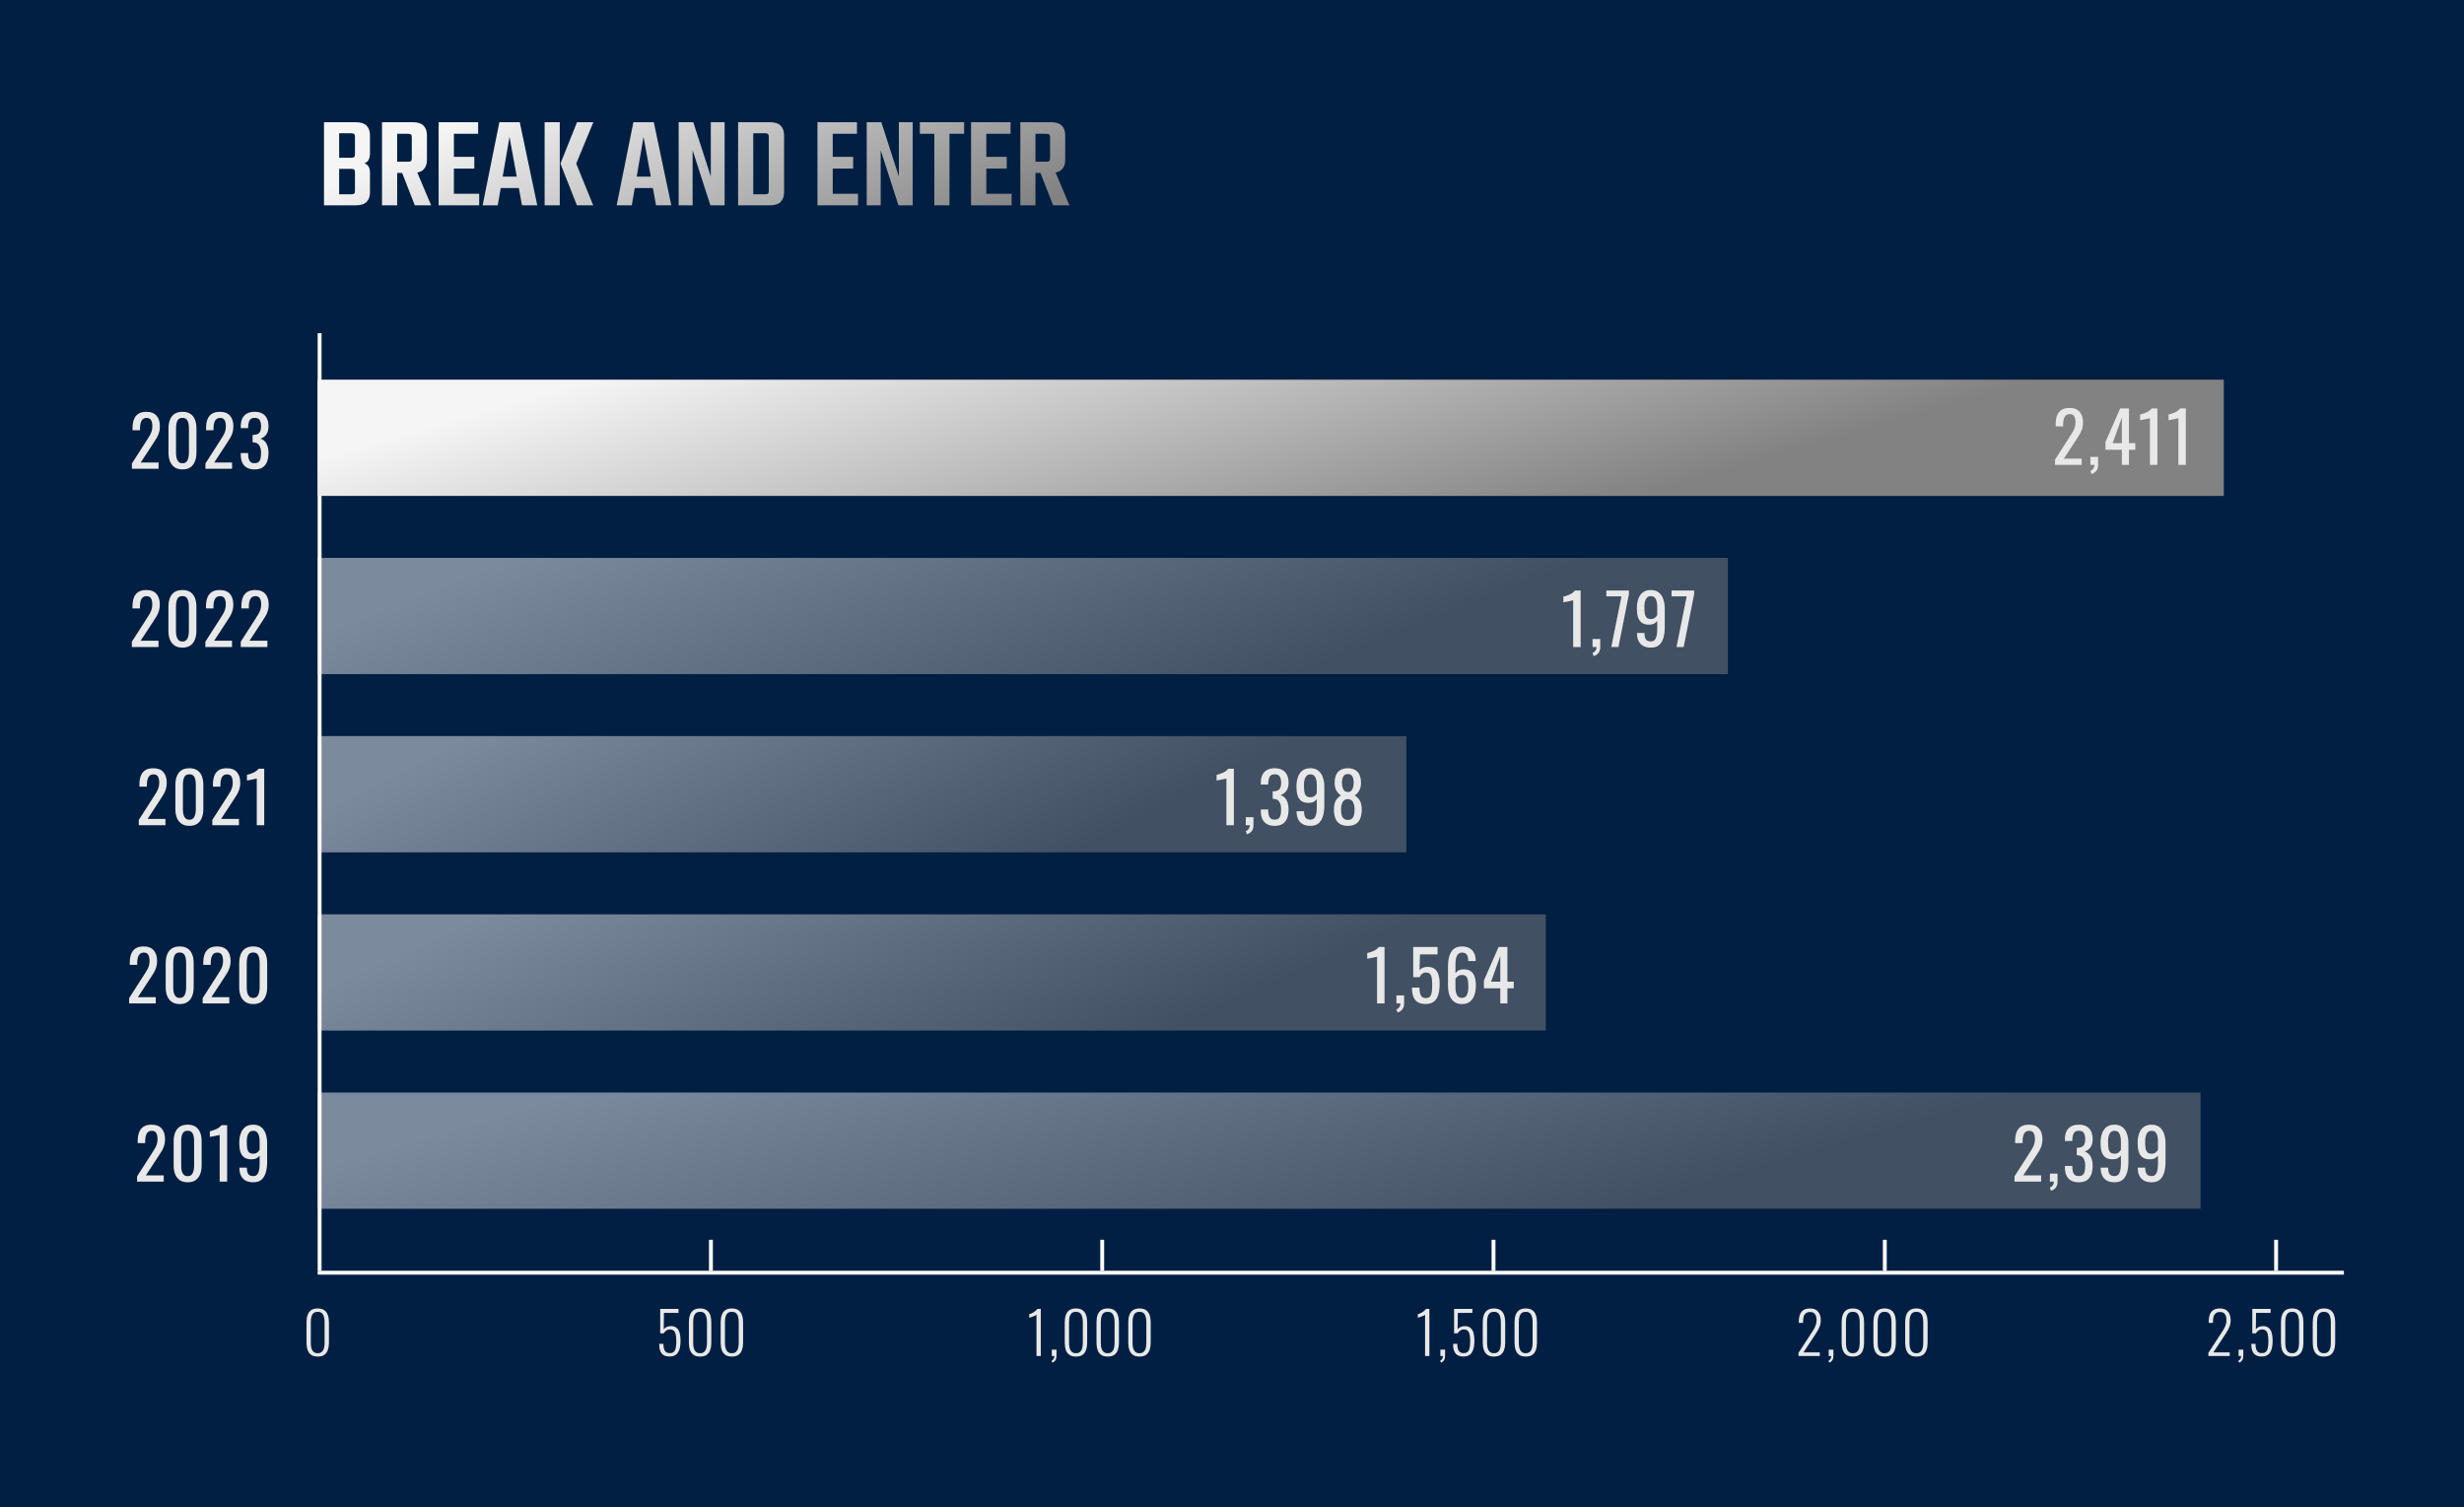 <svg xmlns="http://www.w3.org/2000/svg" width="636" height="389" viewBox="0 0 636 389" fill="none"><rect width="636" height="389" fill="#001F42"></rect><path d="M83.632 31.546H91.792C93.107 31.546 94.047 31.841 94.614 32.43C95.203 33.019 95.498 33.847 95.498 34.912V39.536C95.498 40.216 95.385 40.783 95.158 41.236C94.931 41.667 94.569 41.973 94.07 42.154C94.569 42.335 94.931 42.63 95.158 43.038C95.385 43.423 95.498 43.945 95.498 44.602V49.634C95.498 50.699 95.203 51.527 94.614 52.116C94.047 52.705 93.107 53 91.792 53H83.632V31.546ZM91.622 49.226V44.5C91.622 44.137 91.554 43.899 91.418 43.786C91.282 43.65 91.021 43.582 90.636 43.582H87.542V50.144H90.636C91.021 50.144 91.282 50.087 91.418 49.974C91.554 49.838 91.622 49.589 91.622 49.226ZM91.622 39.808V35.32C91.622 34.957 91.554 34.719 91.418 34.606C91.282 34.47 91.021 34.402 90.636 34.402H87.542V40.726H90.636C91.021 40.726 91.282 40.658 91.418 40.522C91.554 40.386 91.622 40.148 91.622 39.808ZM106.291 40.828V35.456C106.291 35.093 106.223 34.855 106.087 34.742C105.973 34.606 105.724 34.538 105.339 34.538H99.491V31.546H106.495C107.809 31.546 108.75 31.841 109.317 32.43C109.906 33.019 110.201 33.847 110.201 34.912V41.27C110.201 42.335 109.906 43.163 109.317 43.752C108.75 44.341 107.809 44.636 106.495 44.636H100.273V41.746H105.339C105.724 41.746 105.973 41.678 106.087 41.542C106.223 41.406 106.291 41.168 106.291 40.828ZM98.607 31.546H102.517V53H98.607V31.546ZM103.197 43.106H107.107L111.289 53H107.073L103.197 43.106ZM113.216 31.546H117.16V53H113.216V31.546ZM122.43 40.488V43.514H115.188V40.488H122.43ZM123.416 31.546V34.538H114.984V31.546H123.416ZM123.688 50.008V53H114.984V50.008H123.688ZM135.657 45.588V48.546H127.565V45.588H135.657ZM138.683 53H134.739L131.509 35.32L128.483 53H124.573L128.891 31.546H134.161L138.683 53ZM144.655 42.222H148.735L153.121 53H148.905L144.655 42.222ZM148.735 42.222H144.655L148.939 31.546H153.155L148.735 42.222ZM140.575 31.546H144.485V53H140.575V31.546ZM170.254 45.588V48.546H162.162V45.588H170.254ZM173.28 53H169.336L166.106 35.32L163.08 53H159.17L163.488 31.546H168.758L173.28 53ZM183.469 31.546H187.039V53H183.367L178.777 38.788V53H175.173V31.546H178.947L183.469 45.554V31.546ZM198.439 39.842V35.32C198.439 34.957 198.371 34.719 198.235 34.606C198.122 34.47 197.872 34.402 197.487 34.402H192.115V31.546H198.677C199.969 31.546 200.91 31.841 201.499 32.43C202.088 33.019 202.383 33.847 202.383 34.912V39.842H198.439ZM198.439 49.226V39.162H202.383V49.634C202.383 50.699 202.088 51.527 201.499 52.116C200.91 52.705 199.969 53 198.677 53H192.115V50.144H197.487C197.872 50.144 198.122 50.087 198.235 49.974C198.371 49.838 198.439 49.589 198.439 49.226ZM190.517 31.546H194.427V53H190.517V31.546ZM210.999 31.546H214.943V53H210.999V31.546ZM220.213 40.488V43.514H212.971V40.488H220.213ZM221.199 31.546V34.538H212.767V31.546H221.199ZM221.471 50.008V53H212.767V50.008H221.471ZM232.012 31.546H235.582V53H231.91L227.32 38.788V53H223.716V31.546H227.49L232.012 45.554V31.546ZM241.168 32.464H245.078V53H241.168V32.464ZM248.852 31.546V34.538H237.428V31.546H248.852ZM250.644 31.546H254.588V53H250.644V31.546ZM259.858 40.488V43.514H252.616V40.488H259.858ZM260.844 31.546V34.538H252.412V31.546H260.844ZM261.116 50.008V53H252.412V50.008H261.116ZM271.045 40.828V35.456C271.045 35.093 270.977 34.855 270.841 34.742C270.727 34.606 270.478 34.538 270.093 34.538H264.245V31.546H271.249C272.563 31.546 273.504 31.841 274.071 32.43C274.66 33.019 274.955 33.847 274.955 34.912V41.27C274.955 42.335 274.66 43.163 274.071 43.752C273.504 44.341 272.563 44.636 271.249 44.636H265.027V41.746H270.093C270.478 41.746 270.727 41.678 270.841 41.542C270.977 41.406 271.045 41.168 271.045 40.828ZM263.361 31.546H267.271V53H263.361V31.546ZM267.951 43.106H271.861L276.043 53H271.827L267.951 43.106Z" fill="url(#paint0_linear_122_783)"></path><line x1="82.5" y1="86" x2="82.5" y2="328" stroke="white"></line><line x1="605" y1="328.5" x2="82" y2="328.5" stroke="white"></line><path d="M34.05 121V119.632L37.758 113.854C38.034 113.422 38.286 113.02 38.514 112.648C38.754 112.276 38.946 111.886 39.09 111.478C39.246 111.058 39.324 110.578 39.324 110.038C39.324 109.366 39.216 108.838 39 108.454C38.784 108.07 38.406 107.878 37.866 107.878C37.41 107.878 37.056 108.004 36.804 108.256C36.552 108.508 36.378 108.838 36.282 109.246C36.186 109.654 36.138 110.092 36.138 110.56V111.046H34.212V110.542C34.212 109.666 34.326 108.916 34.554 108.292C34.794 107.656 35.172 107.164 35.688 106.816C36.216 106.468 36.912 106.294 37.776 106.294C38.952 106.294 39.828 106.63 40.404 107.302C40.98 107.962 41.268 108.88 41.268 110.056C41.268 110.68 41.19 111.226 41.034 111.694C40.89 112.162 40.698 112.6 40.458 113.008C40.218 113.416 39.954 113.836 39.666 114.268L36.318 119.38H40.926V121H34.05ZM47.109 121.162C46.281 121.162 45.597 120.976 45.057 120.604C44.529 120.232 44.133 119.722 43.869 119.074C43.617 118.426 43.491 117.688 43.491 116.86V110.578C43.491 109.726 43.617 108.982 43.869 108.346C44.121 107.698 44.511 107.194 45.039 106.834C45.579 106.474 46.269 106.294 47.109 106.294C47.949 106.294 48.633 106.474 49.161 106.834C49.689 107.194 50.079 107.698 50.331 108.346C50.583 108.982 50.709 109.726 50.709 110.578V116.86C50.709 117.7 50.577 118.444 50.313 119.092C50.061 119.74 49.671 120.25 49.143 120.622C48.615 120.982 47.937 121.162 47.109 121.162ZM47.109 119.578C47.565 119.578 47.907 119.446 48.135 119.182C48.375 118.918 48.537 118.582 48.621 118.174C48.717 117.754 48.765 117.322 48.765 116.878V110.56C48.765 110.092 48.723 109.654 48.639 109.246C48.555 108.826 48.393 108.49 48.153 108.238C47.925 107.986 47.577 107.86 47.109 107.86C46.641 107.86 46.287 107.986 46.047 108.238C45.807 108.49 45.645 108.826 45.561 109.246C45.477 109.654 45.435 110.092 45.435 110.56V116.878C45.435 117.322 45.477 117.754 45.561 118.174C45.657 118.582 45.825 118.918 46.065 119.182C46.317 119.446 46.665 119.578 47.109 119.578ZM53.024 121V119.632L56.732 113.854C57.008 113.422 57.26 113.02 57.488 112.648C57.728 112.276 57.92 111.886 58.064 111.478C58.22 111.058 58.298 110.578 58.298 110.038C58.298 109.366 58.19 108.838 57.974 108.454C57.758 108.07 57.38 107.878 56.84 107.878C56.384 107.878 56.03 108.004 55.778 108.256C55.526 108.508 55.352 108.838 55.256 109.246C55.16 109.654 55.112 110.092 55.112 110.56V111.046H53.186V110.542C53.186 109.666 53.3 108.916 53.528 108.292C53.768 107.656 54.146 107.164 54.662 106.816C55.19 106.468 55.886 106.294 56.75 106.294C57.926 106.294 58.802 106.63 59.378 107.302C59.954 107.962 60.242 108.88 60.242 110.056C60.242 110.68 60.164 111.226 60.008 111.694C59.864 112.162 59.672 112.6 59.432 113.008C59.192 113.416 58.928 113.836 58.64 114.268L55.292 119.38H59.9V121H53.024ZM65.706 121.162C64.914 121.162 64.254 121.012 63.726 120.712C63.198 120.412 62.802 119.98 62.538 119.416C62.274 118.852 62.142 118.186 62.142 117.418V116.932H64.05C64.05 116.98 64.05 117.034 64.05 117.094C64.05 117.142 64.05 117.196 64.05 117.256C64.062 117.688 64.11 118.078 64.194 118.426C64.29 118.774 64.452 119.05 64.68 119.254C64.92 119.458 65.262 119.56 65.706 119.56C66.174 119.56 66.528 119.452 66.768 119.236C67.008 119.008 67.17 118.69 67.254 118.282C67.338 117.874 67.38 117.406 67.38 116.878C67.38 116.11 67.236 115.486 66.948 115.006C66.672 114.514 66.18 114.244 65.472 114.196C65.436 114.184 65.388 114.178 65.328 114.178C65.28 114.178 65.238 114.178 65.202 114.178V112.252C65.238 112.252 65.28 112.252 65.328 112.252C65.376 112.252 65.418 112.252 65.454 112.252C66.138 112.228 66.63 112.048 66.93 111.712C67.23 111.376 67.38 110.818 67.38 110.038C67.38 109.378 67.266 108.85 67.038 108.454C66.822 108.058 66.384 107.86 65.724 107.86C65.064 107.86 64.626 108.082 64.41 108.526C64.194 108.958 64.074 109.516 64.05 110.2C64.05 110.248 64.05 110.302 64.05 110.362C64.05 110.41 64.05 110.458 64.05 110.506H62.142V110.02C62.142 109.24 62.274 108.574 62.538 108.022C62.802 107.47 63.198 107.044 63.726 106.744C64.266 106.444 64.932 106.294 65.724 106.294C66.528 106.294 67.194 106.444 67.722 106.744C68.25 107.044 68.646 107.476 68.91 108.04C69.174 108.592 69.306 109.258 69.306 110.038C69.306 110.914 69.114 111.616 68.73 112.144C68.358 112.672 67.854 113.032 67.218 113.224C67.662 113.356 68.034 113.584 68.334 113.908C68.646 114.232 68.886 114.646 69.054 115.15C69.222 115.642 69.306 116.218 69.306 116.878C69.306 117.742 69.186 118.498 68.946 119.146C68.706 119.782 68.322 120.28 67.794 120.64C67.266 120.988 66.57 121.162 65.706 121.162Z" fill="#E8E8E8"></path><path d="M34.032 167V165.632L37.74 159.854C38.016 159.422 38.268 159.02 38.496 158.648C38.736 158.276 38.928 157.886 39.072 157.478C39.228 157.058 39.306 156.578 39.306 156.038C39.306 155.366 39.198 154.838 38.982 154.454C38.766 154.07 38.388 153.878 37.848 153.878C37.392 153.878 37.038 154.004 36.786 154.256C36.534 154.508 36.36 154.838 36.264 155.246C36.168 155.654 36.12 156.092 36.12 156.56V157.046H34.194V156.542C34.194 155.666 34.308 154.916 34.536 154.292C34.776 153.656 35.154 153.164 35.67 152.816C36.198 152.468 36.894 152.294 37.758 152.294C38.934 152.294 39.81 152.63 40.386 153.302C40.962 153.962 41.25 154.88 41.25 156.056C41.25 156.68 41.172 157.226 41.016 157.694C40.872 158.162 40.68 158.6 40.44 159.008C40.2 159.416 39.936 159.836 39.648 160.268L36.3 165.38H40.908V167H34.032ZM47.092 167.162C46.264 167.162 45.58 166.976 45.04 166.604C44.512 166.232 44.116 165.722 43.852 165.074C43.6 164.426 43.474 163.688 43.474 162.86V156.578C43.474 155.726 43.6 154.982 43.852 154.346C44.104 153.698 44.494 153.194 45.022 152.834C45.562 152.474 46.252 152.294 47.092 152.294C47.932 152.294 48.616 152.474 49.144 152.834C49.672 153.194 50.062 153.698 50.314 154.346C50.566 154.982 50.692 155.726 50.692 156.578V162.86C50.692 163.7 50.56 164.444 50.296 165.092C50.044 165.74 49.654 166.25 49.126 166.622C48.598 166.982 47.92 167.162 47.092 167.162ZM47.092 165.578C47.548 165.578 47.89 165.446 48.118 165.182C48.358 164.918 48.52 164.582 48.604 164.174C48.7 163.754 48.748 163.322 48.748 162.878V156.56C48.748 156.092 48.706 155.654 48.622 155.246C48.538 154.826 48.376 154.49 48.136 154.238C47.908 153.986 47.56 153.86 47.092 153.86C46.624 153.86 46.27 153.986 46.03 154.238C45.79 154.49 45.628 154.826 45.544 155.246C45.46 155.654 45.418 156.092 45.418 156.56V162.878C45.418 163.322 45.46 163.754 45.544 164.174C45.64 164.582 45.808 164.918 46.048 165.182C46.3 165.446 46.648 165.578 47.092 165.578ZM53.007 167V165.632L56.715 159.854C56.991 159.422 57.243 159.02 57.471 158.648C57.711 158.276 57.903 157.886 58.047 157.478C58.203 157.058 58.281 156.578 58.281 156.038C58.281 155.366 58.173 154.838 57.957 154.454C57.741 154.07 57.363 153.878 56.823 153.878C56.367 153.878 56.013 154.004 55.761 154.256C55.509 154.508 55.335 154.838 55.239 155.246C55.143 155.654 55.095 156.092 55.095 156.56V157.046H53.169V156.542C53.169 155.666 53.283 154.916 53.511 154.292C53.751 153.656 54.129 153.164 54.645 152.816C55.173 152.468 55.869 152.294 56.733 152.294C57.909 152.294 58.785 152.63 59.361 153.302C59.937 153.962 60.225 154.88 60.225 156.056C60.225 156.68 60.147 157.226 59.991 157.694C59.847 158.162 59.655 158.6 59.415 159.008C59.175 159.416 58.911 159.836 58.623 160.268L55.275 165.38H59.883V167H53.007ZM62.142 167V165.632L65.85 159.854C66.126 159.422 66.378 159.02 66.606 158.648C66.846 158.276 67.038 157.886 67.182 157.478C67.338 157.058 67.416 156.578 67.416 156.038C67.416 155.366 67.308 154.838 67.092 154.454C66.876 154.07 66.498 153.878 65.958 153.878C65.502 153.878 65.148 154.004 64.896 154.256C64.644 154.508 64.47 154.838 64.374 155.246C64.278 155.654 64.23 156.092 64.23 156.56V157.046H62.304V156.542C62.304 155.666 62.418 154.916 62.646 154.292C62.886 153.656 63.264 153.164 63.78 152.816C64.308 152.468 65.004 152.294 65.868 152.294C67.044 152.294 67.92 152.63 68.496 153.302C69.072 153.962 69.36 154.88 69.36 156.056C69.36 156.68 69.282 157.226 69.126 157.694C68.982 158.162 68.79 158.6 68.55 159.008C68.31 159.416 68.046 159.836 67.758 160.268L64.41 165.38H69.018V167H62.142Z" fill="#E8E8E8"></path><path d="M35.825 213V211.632L39.533 205.854C39.809 205.422 40.061 205.02 40.289 204.648C40.529 204.276 40.721 203.886 40.865 203.478C41.021 203.058 41.099 202.578 41.099 202.038C41.099 201.366 40.991 200.838 40.775 200.454C40.559 200.07 40.181 199.878 39.641 199.878C39.185 199.878 38.831 200.004 38.579 200.256C38.327 200.508 38.153 200.838 38.057 201.246C37.961 201.654 37.913 202.092 37.913 202.56V203.046H35.987V202.542C35.987 201.666 36.101 200.916 36.329 200.292C36.569 199.656 36.947 199.164 37.463 198.816C37.991 198.468 38.687 198.294 39.551 198.294C40.727 198.294 41.603 198.63 42.179 199.302C42.755 199.962 43.043 200.88 43.043 202.056C43.043 202.68 42.965 203.226 42.809 203.694C42.665 204.162 42.473 204.6 42.233 205.008C41.993 205.416 41.729 205.836 41.441 206.268L38.093 211.38H42.701V213H35.825ZM48.885 213.162C48.057 213.162 47.373 212.976 46.833 212.604C46.305 212.232 45.909 211.722 45.645 211.074C45.393 210.426 45.267 209.688 45.267 208.86V202.578C45.267 201.726 45.393 200.982 45.645 200.346C45.897 199.698 46.287 199.194 46.815 198.834C47.355 198.474 48.045 198.294 48.885 198.294C49.725 198.294 50.409 198.474 50.937 198.834C51.465 199.194 51.855 199.698 52.107 200.346C52.359 200.982 52.485 201.726 52.485 202.578V208.86C52.485 209.7 52.353 210.444 52.089 211.092C51.837 211.74 51.447 212.25 50.919 212.622C50.391 212.982 49.713 213.162 48.885 213.162ZM48.885 211.578C49.341 211.578 49.683 211.446 49.911 211.182C50.151 210.918 50.313 210.582 50.397 210.174C50.493 209.754 50.541 209.322 50.541 208.878V202.56C50.541 202.092 50.499 201.654 50.415 201.246C50.331 200.826 50.169 200.49 49.929 200.238C49.701 199.986 49.353 199.86 48.885 199.86C48.417 199.86 48.063 199.986 47.823 200.238C47.583 200.49 47.421 200.826 47.337 201.246C47.253 201.654 47.211 202.092 47.211 202.56V208.878C47.211 209.322 47.253 209.754 47.337 210.174C47.433 210.582 47.601 210.918 47.841 211.182C48.093 211.446 48.441 211.578 48.885 211.578ZM54.8 213V211.632L58.508 205.854C58.784 205.422 59.036 205.02 59.264 204.648C59.504 204.276 59.696 203.886 59.84 203.478C59.996 203.058 60.074 202.578 60.074 202.038C60.074 201.366 59.966 200.838 59.75 200.454C59.534 200.07 59.156 199.878 58.616 199.878C58.16 199.878 57.806 200.004 57.554 200.256C57.302 200.508 57.128 200.838 57.032 201.246C56.936 201.654 56.888 202.092 56.888 202.56V203.046H54.962V202.542C54.962 201.666 55.076 200.916 55.304 200.292C55.544 199.656 55.922 199.164 56.438 198.816C56.966 198.468 57.662 198.294 58.526 198.294C59.702 198.294 60.578 198.63 61.154 199.302C61.73 199.962 62.018 200.88 62.018 202.056C62.018 202.68 61.94 203.226 61.784 203.694C61.64 204.162 61.448 204.6 61.208 205.008C60.968 205.416 60.704 205.836 60.416 206.268L57.068 211.38H61.676V213H54.8ZM66.275 213V200.94C66.263 200.952 66.125 200.988 65.861 201.048C65.609 201.108 65.321 201.168 64.997 201.228C64.673 201.288 64.385 201.342 64.133 201.39C63.881 201.438 63.749 201.462 63.737 201.462V200.004C63.941 199.956 64.175 199.89 64.439 199.806C64.715 199.722 64.991 199.62 65.267 199.5C65.555 199.38 65.825 199.23 66.077 199.05C66.341 198.87 66.563 198.66 66.743 198.42H68.201V213H66.275Z" fill="#E8E8E8"></path><path d="M33.329 259V257.632L37.037 251.854C37.313 251.422 37.565 251.02 37.793 250.648C38.033 250.276 38.225 249.886 38.369 249.478C38.525 249.058 38.603 248.578 38.603 248.038C38.603 247.366 38.495 246.838 38.279 246.454C38.063 246.07 37.685 245.878 37.145 245.878C36.689 245.878 36.335 246.004 36.083 246.256C35.831 246.508 35.657 246.838 35.561 247.246C35.465 247.654 35.417 248.092 35.417 248.56V249.046H33.491V248.542C33.491 247.666 33.605 246.916 33.833 246.292C34.073 245.656 34.451 245.164 34.967 244.816C35.495 244.468 36.191 244.294 37.055 244.294C38.231 244.294 39.107 244.63 39.683 245.302C40.259 245.962 40.547 246.88 40.547 248.056C40.547 248.68 40.469 249.226 40.313 249.694C40.169 250.162 39.977 250.6 39.737 251.008C39.497 251.416 39.233 251.836 38.945 252.268L35.597 257.38H40.205V259H33.329ZM46.389 259.162C45.561 259.162 44.877 258.976 44.337 258.604C43.809 258.232 43.413 257.722 43.149 257.074C42.897 256.426 42.771 255.688 42.771 254.86V248.578C42.771 247.726 42.897 246.982 43.149 246.346C43.401 245.698 43.791 245.194 44.319 244.834C44.859 244.474 45.549 244.294 46.389 244.294C47.229 244.294 47.913 244.474 48.441 244.834C48.969 245.194 49.359 245.698 49.611 246.346C49.863 246.982 49.989 247.726 49.989 248.578V254.86C49.989 255.7 49.857 256.444 49.593 257.092C49.341 257.74 48.951 258.25 48.423 258.622C47.895 258.982 47.217 259.162 46.389 259.162ZM46.389 257.578C46.845 257.578 47.187 257.446 47.415 257.182C47.655 256.918 47.817 256.582 47.901 256.174C47.997 255.754 48.045 255.322 48.045 254.878V248.56C48.045 248.092 48.003 247.654 47.919 247.246C47.835 246.826 47.673 246.49 47.433 246.238C47.205 245.986 46.857 245.86 46.389 245.86C45.921 245.86 45.567 245.986 45.327 246.238C45.087 246.49 44.925 246.826 44.841 247.246C44.757 247.654 44.715 248.092 44.715 248.56V254.878C44.715 255.322 44.757 255.754 44.841 256.174C44.937 256.582 45.105 256.918 45.345 257.182C45.597 257.446 45.945 257.578 46.389 257.578ZM52.303 259V257.632L56.011 251.854C56.288 251.422 56.539 251.02 56.767 250.648C57.008 250.276 57.2 249.886 57.343 249.478C57.499 249.058 57.578 248.578 57.578 248.038C57.578 247.366 57.469 246.838 57.254 246.454C57.038 246.07 56.66 245.878 56.12 245.878C55.663 245.878 55.309 246.004 55.057 246.256C54.806 246.508 54.632 246.838 54.535 247.246C54.44 247.654 54.392 248.092 54.392 248.56V249.046H52.465V248.542C52.465 247.666 52.58 246.916 52.807 246.292C53.047 245.656 53.425 245.164 53.941 244.816C54.469 244.468 55.166 244.294 56.029 244.294C57.206 244.294 58.081 244.63 58.657 245.302C59.233 245.962 59.522 246.88 59.522 248.056C59.522 248.68 59.444 249.226 59.288 249.694C59.144 250.162 58.952 250.6 58.712 251.008C58.471 251.416 58.208 251.836 57.919 252.268L54.572 257.38H59.179V259H52.303ZM65.363 259.162C64.535 259.162 63.851 258.976 63.311 258.604C62.783 258.232 62.387 257.722 62.123 257.074C61.871 256.426 61.745 255.688 61.745 254.86V248.578C61.745 247.726 61.871 246.982 62.123 246.346C62.375 245.698 62.765 245.194 63.293 244.834C63.833 244.474 64.523 244.294 65.363 244.294C66.203 244.294 66.887 244.474 67.415 244.834C67.943 245.194 68.333 245.698 68.585 246.346C68.837 246.982 68.963 247.726 68.963 248.578V254.86C68.963 255.7 68.831 256.444 68.567 257.092C68.315 257.74 67.925 258.25 67.397 258.622C66.869 258.982 66.191 259.162 65.363 259.162ZM65.363 257.578C65.819 257.578 66.161 257.446 66.389 257.182C66.629 256.918 66.791 256.582 66.875 256.174C66.971 255.754 67.019 255.322 67.019 254.878V248.56C67.019 248.092 66.977 247.654 66.893 247.246C66.809 246.826 66.647 246.49 66.407 246.238C66.179 245.986 65.831 245.86 65.363 245.86C64.895 245.86 64.541 245.986 64.301 246.238C64.061 246.49 63.899 246.826 63.815 247.246C63.731 247.654 63.689 248.092 63.689 248.56V254.878C63.689 255.322 63.731 255.754 63.815 256.174C63.911 256.582 64.079 256.918 64.319 257.182C64.571 257.446 64.919 257.578 65.363 257.578Z" fill="#E8E8E8"></path><path d="M35.386 305V303.632L39.094 297.854C39.37 297.422 39.622 297.02 39.85 296.648C40.09 296.276 40.282 295.886 40.426 295.478C40.582 295.058 40.66 294.578 40.66 294.038C40.66 293.366 40.552 292.838 40.336 292.454C40.12 292.07 39.742 291.878 39.202 291.878C38.746 291.878 38.392 292.004 38.14 292.256C37.888 292.508 37.714 292.838 37.618 293.246C37.522 293.654 37.474 294.092 37.474 294.56V295.046H35.548V294.542C35.548 293.666 35.662 292.916 35.89 292.292C36.13 291.656 36.508 291.164 37.024 290.816C37.552 290.468 38.248 290.294 39.112 290.294C40.288 290.294 41.164 290.63 41.74 291.302C42.316 291.962 42.604 292.88 42.604 294.056C42.604 294.68 42.526 295.226 42.37 295.694C42.226 296.162 42.034 296.6 41.794 297.008C41.554 297.416 41.29 297.836 41.002 298.268L37.654 303.38H42.262V305H35.386ZM48.445 305.162C47.617 305.162 46.933 304.976 46.393 304.604C45.865 304.232 45.469 303.722 45.205 303.074C44.953 302.426 44.827 301.688 44.827 300.86V294.578C44.827 293.726 44.953 292.982 45.205 292.346C45.457 291.698 45.847 291.194 46.375 290.834C46.915 290.474 47.605 290.294 48.445 290.294C49.285 290.294 49.969 290.474 50.497 290.834C51.025 291.194 51.415 291.698 51.667 292.346C51.919 292.982 52.045 293.726 52.045 294.578V300.86C52.045 301.7 51.913 302.444 51.649 303.092C51.397 303.74 51.007 304.25 50.479 304.622C49.951 304.982 49.273 305.162 48.445 305.162ZM48.445 303.578C48.901 303.578 49.243 303.446 49.471 303.182C49.711 302.918 49.873 302.582 49.957 302.174C50.053 301.754 50.101 301.322 50.101 300.878V294.56C50.101 294.092 50.059 293.654 49.975 293.246C49.891 292.826 49.729 292.49 49.489 292.238C49.261 291.986 48.913 291.86 48.445 291.86C47.977 291.86 47.623 291.986 47.383 292.238C47.143 292.49 46.981 292.826 46.897 293.246C46.813 293.654 46.771 294.092 46.771 294.56V300.878C46.771 301.322 46.813 301.754 46.897 302.174C46.993 302.582 47.161 302.918 47.401 303.182C47.653 303.446 48.001 303.578 48.445 303.578ZM56.7 305V292.94C56.688 292.952 56.55 292.988 56.286 293.048C56.034 293.108 55.746 293.168 55.422 293.228C55.098 293.288 54.81 293.342 54.558 293.39C54.306 293.438 54.174 293.462 54.162 293.462V292.004C54.366 291.956 54.6 291.89 54.864 291.806C55.14 291.722 55.416 291.62 55.692 291.5C55.98 291.38 56.25 291.23 56.502 291.05C56.766 290.87 56.988 290.66 57.168 290.42H58.626V305H56.7ZM65.375 305.162C64.619 305.162 63.971 305.024 63.431 304.748C62.903 304.46 62.501 304.046 62.225 303.506C61.949 302.966 61.805 302.312 61.793 301.544C61.793 301.52 61.793 301.496 61.793 301.472C61.793 301.436 61.793 301.406 61.793 301.382H63.719C63.719 302.078 63.833 302.618 64.061 303.002C64.289 303.374 64.733 303.56 65.393 303.56C65.753 303.56 66.053 303.452 66.293 303.236C66.533 303.008 66.713 302.666 66.833 302.21C66.953 301.742 67.013 301.154 67.013 300.446V298.232C66.833 298.532 66.563 298.778 66.203 298.97C65.855 299.15 65.417 299.24 64.889 299.24C64.085 299.24 63.455 299.066 62.999 298.718C62.543 298.358 62.219 297.866 62.027 297.242C61.847 296.606 61.757 295.868 61.757 295.028C61.757 294.14 61.877 293.342 62.117 292.634C62.357 291.914 62.741 291.344 63.269 290.924C63.809 290.504 64.511 290.294 65.375 290.294C66.215 290.294 66.899 290.51 67.427 290.942C67.955 291.362 68.339 291.932 68.579 292.652C68.831 293.372 68.957 294.176 68.957 295.064V299.96C68.957 300.896 68.849 301.76 68.633 302.552C68.417 303.344 68.051 303.98 67.535 304.46C67.019 304.928 66.299 305.162 65.375 305.162ZM65.375 297.782C65.795 297.782 66.137 297.68 66.401 297.476C66.665 297.26 66.869 297.026 67.013 296.774V294.614C67.013 294.11 66.965 293.654 66.869 293.246C66.773 292.826 66.605 292.496 66.365 292.256C66.125 292.004 65.795 291.878 65.375 291.878C64.955 291.878 64.619 292.004 64.367 292.256C64.127 292.508 63.953 292.838 63.845 293.246C63.749 293.642 63.701 294.08 63.701 294.56C63.701 295.136 63.725 295.67 63.773 296.162C63.833 296.654 63.977 297.05 64.205 297.35C64.445 297.638 64.835 297.782 65.375 297.782Z" fill="#E8E8E8"></path><line x1="183.5" y1="320" x2="183.5" y2="328" stroke="white"></line><line x1="284.5" y1="320" x2="284.5" y2="328" stroke="white"></line><line x1="385.5" y1="320" x2="385.5" y2="328" stroke="white"></line><line x1="486.5" y1="320" x2="486.5" y2="328" stroke="white"></line><line x1="587.5" y1="320" x2="587.5" y2="328" stroke="white"></line><path d="M81.996 350.15C81.275 350.15 80.706 349.995 80.285 349.685C79.865 349.375 79.566 348.95 79.385 348.41C79.206 347.87 79.115 347.255 79.115 346.565V341.285C79.115 340.585 79.206 339.97 79.385 339.44C79.576 338.9 79.88 338.48 80.3 338.18C80.731 337.88 81.296 337.73 81.996 337.73C82.716 337.73 83.285 337.88 83.706 338.18C84.135 338.48 84.441 338.9 84.621 339.44C84.811 339.97 84.906 340.585 84.906 341.285V346.565C84.906 347.265 84.811 347.885 84.621 348.425C84.441 348.965 84.141 349.39 83.721 349.7C83.3 350 82.725 350.15 81.996 350.15ZM81.996 349.28C82.466 349.28 82.826 349.16 83.076 348.92C83.335 348.68 83.516 348.365 83.615 347.975C83.725 347.575 83.781 347.135 83.781 346.655V341.21C83.781 340.72 83.725 340.28 83.615 339.89C83.516 339.49 83.341 339.175 83.091 338.945C82.841 338.715 82.475 338.6 81.996 338.6C81.535 338.6 81.175 338.715 80.915 338.945C80.665 339.175 80.486 339.49 80.376 339.89C80.275 340.28 80.225 340.72 80.225 341.21V346.655C80.225 347.135 80.275 347.575 80.376 347.975C80.486 348.365 80.671 348.68 80.93 348.92C81.191 349.16 81.546 349.28 81.996 349.28Z" fill="#E8E8E8"></path><path d="M172.842 350.135C172.192 350.135 171.667 350.01 171.267 349.76C170.877 349.51 170.592 349.14 170.412 348.65C170.232 348.16 170.142 347.565 170.142 346.865H171.237C171.237 347.355 171.287 347.78 171.387 348.14C171.487 348.5 171.657 348.775 171.897 348.965C172.137 349.155 172.467 349.25 172.887 349.25C173.347 349.25 173.697 349.135 173.937 348.905C174.177 348.665 174.342 348.315 174.432 347.855C174.522 347.395 174.567 346.83 174.567 346.16C174.567 345.42 174.512 344.83 174.402 344.39C174.302 343.95 174.127 343.635 173.877 343.445C173.637 343.245 173.312 343.145 172.902 343.145C172.592 343.145 172.302 343.23 172.032 343.4C171.762 343.57 171.527 343.82 171.327 344.15H170.412V337.85H175.137V338.885H171.372L171.327 343.1C171.507 342.87 171.747 342.68 172.047 342.53C172.357 342.37 172.737 342.29 173.187 342.29C173.787 342.29 174.267 342.44 174.627 342.74C174.997 343.03 175.262 343.455 175.422 344.015C175.582 344.575 175.662 345.245 175.662 346.025C175.662 346.675 175.612 347.255 175.512 347.765C175.412 348.275 175.247 348.71 175.017 349.07C174.797 349.42 174.507 349.685 174.147 349.865C173.797 350.045 173.362 350.135 172.842 350.135ZM180.695 350.15C179.975 350.15 179.405 349.995 178.985 349.685C178.565 349.375 178.265 348.95 178.085 348.41C177.905 347.87 177.815 347.255 177.815 346.565V341.285C177.815 340.585 177.905 339.97 178.085 339.44C178.275 338.9 178.58 338.48 179 338.18C179.43 337.88 179.995 337.73 180.695 337.73C181.415 337.73 181.985 337.88 182.405 338.18C182.835 338.48 183.14 338.9 183.32 339.44C183.51 339.97 183.605 340.585 183.605 341.285V346.565C183.605 347.265 183.51 347.885 183.32 348.425C183.14 348.965 182.84 349.39 182.42 349.7C182 350 181.425 350.15 180.695 350.15ZM180.695 349.28C181.165 349.28 181.525 349.16 181.775 348.92C182.035 348.68 182.215 348.365 182.315 347.975C182.425 347.575 182.48 347.135 182.48 346.655V341.21C182.48 340.72 182.425 340.28 182.315 339.89C182.215 339.49 182.04 339.175 181.79 338.945C181.54 338.715 181.175 338.6 180.695 338.6C180.235 338.6 179.875 338.715 179.615 338.945C179.365 339.175 179.185 339.49 179.075 339.89C178.975 340.28 178.925 340.72 178.925 341.21V346.655C178.925 347.135 178.975 347.575 179.075 347.975C179.185 348.365 179.37 348.68 179.63 348.92C179.89 349.16 180.245 349.28 180.695 349.28ZM188.894 350.15C188.174 350.15 187.604 349.995 187.184 349.685C186.764 349.375 186.464 348.95 186.284 348.41C186.104 347.87 186.014 347.255 186.014 346.565V341.285C186.014 340.585 186.104 339.97 186.284 339.44C186.474 338.9 186.779 338.48 187.199 338.18C187.629 337.88 188.194 337.73 188.894 337.73C189.614 337.73 190.184 337.88 190.604 338.18C191.034 338.48 191.339 338.9 191.519 339.44C191.709 339.97 191.804 340.585 191.804 341.285V346.565C191.804 347.265 191.709 347.885 191.519 348.425C191.339 348.965 191.039 349.39 190.619 349.7C190.199 350 189.624 350.15 188.894 350.15ZM188.894 349.28C189.364 349.28 189.724 349.16 189.974 348.92C190.234 348.68 190.414 348.365 190.514 347.975C190.624 347.575 190.679 347.135 190.679 346.655V341.21C190.679 340.72 190.624 340.28 190.514 339.89C190.414 339.49 190.239 339.175 189.989 338.945C189.739 338.715 189.374 338.6 188.894 338.6C188.434 338.6 188.074 338.715 187.814 338.945C187.564 339.175 187.384 339.49 187.274 339.89C187.174 340.28 187.124 340.72 187.124 341.21V346.655C187.124 347.135 187.174 347.575 187.274 347.975C187.384 348.365 187.569 348.68 187.829 348.92C188.089 349.16 188.444 349.28 188.894 349.28Z" fill="#E8E8E8"></path><path d="M267.534 350V339.32C267.474 339.41 267.354 339.5 267.174 339.59C266.994 339.68 266.794 339.76 266.574 339.83C266.364 339.9 266.169 339.965 265.989 340.025C265.819 340.075 265.709 340.105 265.659 340.115V339.23C265.799 339.19 265.964 339.13 266.154 339.05C266.344 338.97 266.534 338.875 266.724 338.765C266.914 338.645 267.099 338.51 267.279 338.36C267.469 338.21 267.629 338.04 267.759 337.85H268.644V350H267.534ZM271.654 351.74L271.414 351.26C271.684 351.11 271.869 350.935 271.969 350.735C272.079 350.545 272.134 350.3 272.134 350H271.489V348.365H272.704V349.88C272.704 350.37 272.624 350.755 272.464 351.035C272.304 351.315 272.034 351.55 271.654 351.74ZM277.709 350.15C276.989 350.15 276.419 349.995 275.999 349.685C275.579 349.375 275.279 348.95 275.099 348.41C274.919 347.87 274.829 347.255 274.829 346.565V341.285C274.829 340.585 274.919 339.97 275.099 339.44C275.289 338.9 275.594 338.48 276.014 338.18C276.444 337.88 277.009 337.73 277.709 337.73C278.429 337.73 278.999 337.88 279.419 338.18C279.849 338.48 280.154 338.9 280.334 339.44C280.524 339.97 280.619 340.585 280.619 341.285V346.565C280.619 347.265 280.524 347.885 280.334 348.425C280.154 348.965 279.854 349.39 279.434 349.7C279.014 350 278.439 350.15 277.709 350.15ZM277.709 349.28C278.179 349.28 278.539 349.16 278.789 348.92C279.049 348.68 279.229 348.365 279.329 347.975C279.439 347.575 279.494 347.135 279.494 346.655V341.21C279.494 340.72 279.439 340.28 279.329 339.89C279.229 339.49 279.054 339.175 278.804 338.945C278.554 338.715 278.189 338.6 277.709 338.6C277.249 338.6 276.889 338.715 276.629 338.945C276.379 339.175 276.199 339.49 276.089 339.89C275.989 340.28 275.939 340.72 275.939 341.21V346.655C275.939 347.135 275.989 347.575 276.089 347.975C276.199 348.365 276.384 348.68 276.644 348.92C276.904 349.16 277.259 349.28 277.709 349.28ZM285.908 350.15C285.188 350.15 284.618 349.995 284.198 349.685C283.778 349.375 283.478 348.95 283.298 348.41C283.118 347.87 283.028 347.255 283.028 346.565V341.285C283.028 340.585 283.118 339.97 283.298 339.44C283.488 338.9 283.793 338.48 284.213 338.18C284.643 337.88 285.208 337.73 285.908 337.73C286.628 337.73 287.198 337.88 287.618 338.18C288.048 338.48 288.353 338.9 288.533 339.44C288.723 339.97 288.818 340.585 288.818 341.285V346.565C288.818 347.265 288.723 347.885 288.533 348.425C288.353 348.965 288.053 349.39 287.633 349.7C287.213 350 286.638 350.15 285.908 350.15ZM285.908 349.28C286.378 349.28 286.738 349.16 286.988 348.92C287.248 348.68 287.428 348.365 287.528 347.975C287.638 347.575 287.693 347.135 287.693 346.655V341.21C287.693 340.72 287.638 340.28 287.528 339.89C287.428 339.49 287.253 339.175 287.003 338.945C286.753 338.715 286.388 338.6 285.908 338.6C285.448 338.6 285.088 338.715 284.828 338.945C284.578 339.175 284.398 339.49 284.288 339.89C284.188 340.28 284.138 340.72 284.138 341.21V346.655C284.138 347.135 284.188 347.575 284.288 347.975C284.398 348.365 284.583 348.68 284.843 348.92C285.103 349.16 285.458 349.28 285.908 349.28ZM294.107 350.15C293.387 350.15 292.817 349.995 292.397 349.685C291.977 349.375 291.677 348.95 291.497 348.41C291.317 347.87 291.227 347.255 291.227 346.565V341.285C291.227 340.585 291.317 339.97 291.497 339.44C291.687 338.9 291.992 338.48 292.412 338.18C292.842 337.88 293.407 337.73 294.107 337.73C294.827 337.73 295.397 337.88 295.817 338.18C296.247 338.48 296.552 338.9 296.732 339.44C296.922 339.97 297.017 340.585 297.017 341.285V346.565C297.017 347.265 296.922 347.885 296.732 348.425C296.552 348.965 296.252 349.39 295.832 349.7C295.412 350 294.837 350.15 294.107 350.15ZM294.107 349.28C294.577 349.28 294.937 349.16 295.187 348.92C295.447 348.68 295.627 348.365 295.727 347.975C295.837 347.575 295.892 347.135 295.892 346.655V341.21C295.892 340.72 295.837 340.28 295.727 339.89C295.627 339.49 295.452 339.175 295.202 338.945C294.952 338.715 294.587 338.6 294.107 338.6C293.647 338.6 293.287 338.715 293.027 338.945C292.777 339.175 292.597 339.49 292.487 339.89C292.387 340.28 292.337 340.72 292.337 341.21V346.655C292.337 347.135 292.387 347.575 292.487 347.975C292.597 348.365 292.782 348.68 293.042 348.92C293.302 349.16 293.657 349.28 294.107 349.28Z" fill="#E8E8E8"></path><path d="M367.834 350V339.32C367.774 339.41 367.654 339.5 367.474 339.59C367.294 339.68 367.094 339.76 366.874 339.83C366.664 339.9 366.469 339.965 366.289 340.025C366.119 340.075 366.009 340.105 365.959 340.115V339.23C366.099 339.19 366.264 339.13 366.454 339.05C366.644 338.97 366.834 338.875 367.024 338.765C367.214 338.645 367.399 338.51 367.579 338.36C367.769 338.21 367.929 338.04 368.059 337.85H368.944V350H367.834ZM371.954 351.74L371.714 351.26C371.984 351.11 372.169 350.935 372.269 350.735C372.379 350.545 372.434 350.3 372.434 350H371.789V348.365H373.004V349.88C373.004 350.37 372.924 350.755 372.764 351.035C372.604 351.315 372.334 351.55 371.954 351.74ZM377.754 350.135C377.104 350.135 376.579 350.01 376.179 349.76C375.789 349.51 375.504 349.14 375.324 348.65C375.144 348.16 375.054 347.565 375.054 346.865H376.149C376.149 347.355 376.199 347.78 376.299 348.14C376.399 348.5 376.569 348.775 376.809 348.965C377.049 349.155 377.379 349.25 377.799 349.25C378.259 349.25 378.609 349.135 378.849 348.905C379.089 348.665 379.254 348.315 379.344 347.855C379.434 347.395 379.479 346.83 379.479 346.16C379.479 345.42 379.424 344.83 379.314 344.39C379.214 343.95 379.039 343.635 378.789 343.445C378.549 343.245 378.224 343.145 377.814 343.145C377.504 343.145 377.214 343.23 376.944 343.4C376.674 343.57 376.439 343.82 376.239 344.15H375.324V337.85H380.049V338.885H376.284L376.239 343.1C376.419 342.87 376.659 342.68 376.959 342.53C377.269 342.37 377.649 342.29 378.099 342.29C378.699 342.29 379.179 342.44 379.539 342.74C379.909 343.03 380.174 343.455 380.334 344.015C380.494 344.575 380.574 345.245 380.574 346.025C380.574 346.675 380.524 347.255 380.424 347.765C380.324 348.275 380.159 348.71 379.929 349.07C379.709 349.42 379.419 349.685 379.059 349.865C378.709 350.045 378.274 350.135 377.754 350.135ZM385.608 350.15C384.888 350.15 384.318 349.995 383.898 349.685C383.478 349.375 383.178 348.95 382.998 348.41C382.818 347.87 382.728 347.255 382.728 346.565V341.285C382.728 340.585 382.818 339.97 382.998 339.44C383.188 338.9 383.493 338.48 383.913 338.18C384.343 337.88 384.908 337.73 385.608 337.73C386.328 337.73 386.898 337.88 387.318 338.18C387.748 338.48 388.053 338.9 388.233 339.44C388.423 339.97 388.518 340.585 388.518 341.285V346.565C388.518 347.265 388.423 347.885 388.233 348.425C388.053 348.965 387.753 349.39 387.333 349.7C386.913 350 386.338 350.15 385.608 350.15ZM385.608 349.28C386.078 349.28 386.438 349.16 386.688 348.92C386.948 348.68 387.128 348.365 387.228 347.975C387.338 347.575 387.393 347.135 387.393 346.655V341.21C387.393 340.72 387.338 340.28 387.228 339.89C387.128 339.49 386.953 339.175 386.703 338.945C386.453 338.715 386.088 338.6 385.608 338.6C385.148 338.6 384.788 338.715 384.528 338.945C384.278 339.175 384.098 339.49 383.988 339.89C383.888 340.28 383.838 340.72 383.838 341.21V346.655C383.838 347.135 383.888 347.575 383.988 347.975C384.098 348.365 384.283 348.68 384.543 348.92C384.803 349.16 385.158 349.28 385.608 349.28ZM393.807 350.15C393.087 350.15 392.517 349.995 392.097 349.685C391.677 349.375 391.377 348.95 391.197 348.41C391.017 347.87 390.927 347.255 390.927 346.565V341.285C390.927 340.585 391.017 339.97 391.197 339.44C391.387 338.9 391.692 338.48 392.112 338.18C392.542 337.88 393.107 337.73 393.807 337.73C394.527 337.73 395.097 337.88 395.517 338.18C395.947 338.48 396.252 338.9 396.432 339.44C396.622 339.97 396.717 340.585 396.717 341.285V346.565C396.717 347.265 396.622 347.885 396.432 348.425C396.252 348.965 395.952 349.39 395.532 349.7C395.112 350 394.537 350.15 393.807 350.15ZM393.807 349.28C394.277 349.28 394.637 349.16 394.887 348.92C395.147 348.68 395.327 348.365 395.427 347.975C395.537 347.575 395.592 347.135 395.592 346.655V341.21C395.592 340.72 395.537 340.28 395.427 339.89C395.327 339.49 395.152 339.175 394.902 338.945C394.652 338.715 394.287 338.6 393.807 338.6C393.347 338.6 392.987 338.715 392.727 338.945C392.477 339.175 392.297 339.49 392.187 339.89C392.087 340.28 392.037 340.72 392.037 341.21V346.655C392.037 347.135 392.087 347.575 392.187 347.975C392.297 348.365 392.482 348.68 392.742 348.92C393.002 349.16 393.357 349.28 393.807 349.28Z" fill="#E8E8E8"></path><path d="M464.216 350V349.19L467.486 344.18C467.726 343.81 467.951 343.455 468.161 343.115C468.371 342.765 468.541 342.4 468.671 342.02C468.811 341.64 468.881 341.21 468.881 340.73C468.881 340.08 468.746 339.57 468.476 339.2C468.216 338.83 467.811 338.645 467.261 338.645C466.771 338.645 466.391 338.755 466.121 338.975C465.851 339.195 465.661 339.5 465.551 339.89C465.451 340.27 465.401 340.7 465.401 341.18V341.45H464.306V341.15C464.306 340.4 464.406 339.775 464.606 339.275C464.806 338.765 465.116 338.38 465.536 338.12C465.966 337.86 466.526 337.73 467.216 337.73C468.136 337.73 468.826 338.005 469.286 338.555C469.746 339.095 469.976 339.85 469.976 340.82C469.976 341.31 469.906 341.76 469.766 342.17C469.626 342.58 469.446 342.975 469.226 343.355C469.006 343.725 468.776 344.1 468.536 344.48L465.506 349.07H469.721V350H464.216ZM472.187 351.74L471.947 351.26C472.217 351.11 472.402 350.935 472.502 350.735C472.612 350.545 472.667 350.3 472.667 350H472.022V348.365H473.237V349.88C473.237 350.37 473.157 350.755 472.997 351.035C472.837 351.315 472.567 351.55 472.187 351.74ZM478.242 350.15C477.522 350.15 476.952 349.995 476.532 349.685C476.112 349.375 475.812 348.95 475.632 348.41C475.452 347.87 475.362 347.255 475.362 346.565V341.285C475.362 340.585 475.452 339.97 475.632 339.44C475.822 338.9 476.127 338.48 476.547 338.18C476.977 337.88 477.542 337.73 478.242 337.73C478.962 337.73 479.532 337.88 479.952 338.18C480.382 338.48 480.687 338.9 480.867 339.44C481.057 339.97 481.152 340.585 481.152 341.285V346.565C481.152 347.265 481.057 347.885 480.867 348.425C480.687 348.965 480.387 349.39 479.967 349.7C479.547 350 478.972 350.15 478.242 350.15ZM478.242 349.28C478.712 349.28 479.072 349.16 479.322 348.92C479.582 348.68 479.762 348.365 479.862 347.975C479.972 347.575 480.027 347.135 480.027 346.655V341.21C480.027 340.72 479.972 340.28 479.862 339.89C479.762 339.49 479.587 339.175 479.337 338.945C479.087 338.715 478.722 338.6 478.242 338.6C477.782 338.6 477.422 338.715 477.162 338.945C476.912 339.175 476.732 339.49 476.622 339.89C476.522 340.28 476.472 340.72 476.472 341.21V346.655C476.472 347.135 476.522 347.575 476.622 347.975C476.732 348.365 476.917 348.68 477.177 348.92C477.437 349.16 477.792 349.28 478.242 349.28ZM486.441 350.15C485.721 350.15 485.151 349.995 484.731 349.685C484.311 349.375 484.011 348.95 483.831 348.41C483.651 347.87 483.561 347.255 483.561 346.565V341.285C483.561 340.585 483.651 339.97 483.831 339.44C484.021 338.9 484.326 338.48 484.746 338.18C485.176 337.88 485.741 337.73 486.441 337.73C487.161 337.73 487.731 337.88 488.151 338.18C488.581 338.48 488.886 338.9 489.066 339.44C489.256 339.97 489.351 340.585 489.351 341.285V346.565C489.351 347.265 489.256 347.885 489.066 348.425C488.886 348.965 488.586 349.39 488.166 349.7C487.746 350 487.171 350.15 486.441 350.15ZM486.441 349.28C486.911 349.28 487.271 349.16 487.521 348.92C487.781 348.68 487.961 348.365 488.061 347.975C488.171 347.575 488.226 347.135 488.226 346.655V341.21C488.226 340.72 488.171 340.28 488.061 339.89C487.961 339.49 487.786 339.175 487.536 338.945C487.286 338.715 486.921 338.6 486.441 338.6C485.981 338.6 485.621 338.715 485.361 338.945C485.111 339.175 484.931 339.49 484.821 339.89C484.721 340.28 484.671 340.72 484.671 341.21V346.655C484.671 347.135 484.721 347.575 484.821 347.975C484.931 348.365 485.116 348.68 485.376 348.92C485.636 349.16 485.991 349.28 486.441 349.28ZM494.64 350.15C493.92 350.15 493.35 349.995 492.93 349.685C492.51 349.375 492.21 348.95 492.03 348.41C491.85 347.87 491.76 347.255 491.76 346.565V341.285C491.76 340.585 491.85 339.97 492.03 339.44C492.22 338.9 492.525 338.48 492.945 338.18C493.375 337.88 493.94 337.73 494.64 337.73C495.36 337.73 495.93 337.88 496.35 338.18C496.78 338.48 497.085 338.9 497.265 339.44C497.455 339.97 497.55 340.585 497.55 341.285V346.565C497.55 347.265 497.455 347.885 497.265 348.425C497.085 348.965 496.785 349.39 496.365 349.7C495.945 350 495.37 350.15 494.64 350.15ZM494.64 349.28C495.11 349.28 495.47 349.16 495.72 348.92C495.98 348.68 496.16 348.365 496.26 347.975C496.37 347.575 496.425 347.135 496.425 346.655V341.21C496.425 340.72 496.37 340.28 496.26 339.89C496.16 339.49 495.985 339.175 495.735 338.945C495.485 338.715 495.12 338.6 494.64 338.6C494.18 338.6 493.82 338.715 493.56 338.945C493.31 339.175 493.13 339.49 493.02 339.89C492.92 340.28 492.87 340.72 492.87 341.21V346.655C492.87 347.135 492.92 347.575 493.02 347.975C493.13 348.365 493.315 348.68 493.575 348.92C493.835 349.16 494.19 349.28 494.64 349.28Z" fill="#E8E8E8"></path><path d="M570.017 350V349.19L573.287 344.18C573.527 343.81 573.752 343.455 573.962 343.115C574.172 342.765 574.342 342.4 574.472 342.02C574.612 341.64 574.682 341.21 574.682 340.73C574.682 340.08 574.547 339.57 574.277 339.2C574.017 338.83 573.612 338.645 573.062 338.645C572.572 338.645 572.192 338.755 571.922 338.975C571.652 339.195 571.462 339.5 571.352 339.89C571.252 340.27 571.202 340.7 571.202 341.18V341.45H570.107V341.15C570.107 340.4 570.207 339.775 570.407 339.275C570.607 338.765 570.917 338.38 571.337 338.12C571.767 337.86 572.327 337.73 573.017 337.73C573.937 337.73 574.627 338.005 575.087 338.555C575.547 339.095 575.777 339.85 575.777 340.82C575.777 341.31 575.707 341.76 575.567 342.17C575.427 342.58 575.247 342.975 575.027 343.355C574.807 343.725 574.577 344.1 574.337 344.48L571.307 349.07H575.522V350H570.017ZM577.987 351.74L577.747 351.26C578.017 351.11 578.202 350.935 578.302 350.735C578.412 350.545 578.467 350.3 578.467 350H577.822V348.365H579.037V349.88C579.037 350.37 578.957 350.755 578.797 351.035C578.637 351.315 578.367 351.55 577.987 351.74ZM583.787 350.135C583.137 350.135 582.612 350.01 582.212 349.76C581.822 349.51 581.537 349.14 581.357 348.65C581.177 348.16 581.087 347.565 581.087 346.865H582.182C582.182 347.355 582.232 347.78 582.332 348.14C582.432 348.5 582.602 348.775 582.842 348.965C583.082 349.155 583.412 349.25 583.832 349.25C584.292 349.25 584.642 349.135 584.882 348.905C585.122 348.665 585.287 348.315 585.377 347.855C585.467 347.395 585.512 346.83 585.512 346.16C585.512 345.42 585.457 344.83 585.347 344.39C585.247 343.95 585.072 343.635 584.822 343.445C584.582 343.245 584.257 343.145 583.847 343.145C583.537 343.145 583.247 343.23 582.977 343.4C582.707 343.57 582.472 343.82 582.272 344.15H581.357V337.85H586.082V338.885H582.317L582.272 343.1C582.452 342.87 582.692 342.68 582.992 342.53C583.302 342.37 583.682 342.29 584.132 342.29C584.732 342.29 585.212 342.44 585.572 342.74C585.942 343.03 586.207 343.455 586.367 344.015C586.527 344.575 586.607 345.245 586.607 346.025C586.607 346.675 586.557 347.255 586.457 347.765C586.357 348.275 586.192 348.71 585.962 349.07C585.742 349.42 585.452 349.685 585.092 349.865C584.742 350.045 584.307 350.135 583.787 350.135ZM591.64 350.15C590.92 350.15 590.35 349.995 589.93 349.685C589.51 349.375 589.21 348.95 589.03 348.41C588.85 347.87 588.76 347.255 588.76 346.565V341.285C588.76 340.585 588.85 339.97 589.03 339.44C589.22 338.9 589.525 338.48 589.945 338.18C590.375 337.88 590.94 337.73 591.64 337.73C592.36 337.73 592.93 337.88 593.35 338.18C593.78 338.48 594.085 338.9 594.265 339.44C594.455 339.97 594.55 340.585 594.55 341.285V346.565C594.55 347.265 594.455 347.885 594.265 348.425C594.085 348.965 593.785 349.39 593.365 349.7C592.945 350 592.37 350.15 591.64 350.15ZM591.64 349.28C592.11 349.28 592.47 349.16 592.72 348.92C592.98 348.68 593.16 348.365 593.26 347.975C593.37 347.575 593.425 347.135 593.425 346.655V341.21C593.425 340.72 593.37 340.28 593.26 339.89C593.16 339.49 592.985 339.175 592.735 338.945C592.485 338.715 592.12 338.6 591.64 338.6C591.18 338.6 590.82 338.715 590.56 338.945C590.31 339.175 590.13 339.49 590.02 339.89C589.92 340.28 589.87 340.72 589.87 341.21V346.655C589.87 347.135 589.92 347.575 590.02 347.975C590.13 348.365 590.315 348.68 590.575 348.92C590.835 349.16 591.19 349.28 591.64 349.28ZM599.839 350.15C599.119 350.15 598.549 349.995 598.129 349.685C597.709 349.375 597.409 348.95 597.229 348.41C597.049 347.87 596.959 347.255 596.959 346.565V341.285C596.959 340.585 597.049 339.97 597.229 339.44C597.419 338.9 597.724 338.48 598.144 338.18C598.574 337.88 599.139 337.73 599.839 337.73C600.559 337.73 601.129 337.88 601.549 338.18C601.979 338.48 602.284 338.9 602.464 339.44C602.654 339.97 602.749 340.585 602.749 341.285V346.565C602.749 347.265 602.654 347.885 602.464 348.425C602.284 348.965 601.984 349.39 601.564 349.7C601.144 350 600.569 350.15 599.839 350.15ZM599.839 349.28C600.309 349.28 600.669 349.16 600.919 348.92C601.179 348.68 601.359 348.365 601.459 347.975C601.569 347.575 601.624 347.135 601.624 346.655V341.21C601.624 340.72 601.569 340.28 601.459 339.89C601.359 339.49 601.184 339.175 600.934 338.945C600.684 338.715 600.319 338.6 599.839 338.6C599.379 338.6 599.019 338.715 598.759 338.945C598.509 339.175 598.329 339.49 598.219 339.89C598.119 340.28 598.069 340.72 598.069 341.21V346.655C598.069 347.135 598.119 347.575 598.219 347.975C598.329 348.365 598.514 348.68 598.774 348.92C599.034 349.16 599.389 349.28 599.839 349.28Z" fill="#E8E8E8"></path><rect x="82" y="98" width="492" height="30" fill="url(#paint1_linear_122_783)"></rect><path d="M530.441 120V118.632L534.149 112.854C534.425 112.422 534.677 112.02 534.905 111.648C535.145 111.276 535.337 110.886 535.481 110.478C535.637 110.058 535.715 109.578 535.715 109.038C535.715 108.366 535.607 107.838 535.391 107.454C535.175 107.07 534.797 106.878 534.257 106.878C533.801 106.878 533.447 107.004 533.195 107.256C532.943 107.508 532.769 107.838 532.673 108.246C532.577 108.654 532.529 109.092 532.529 109.56V110.046H530.603V109.542C530.603 108.666 530.717 107.916 530.945 107.292C531.185 106.656 531.563 106.164 532.079 105.816C532.607 105.468 533.303 105.294 534.167 105.294C535.343 105.294 536.219 105.63 536.795 106.302C537.371 106.962 537.659 107.88 537.659 109.056C537.659 109.68 537.581 110.226 537.425 110.694C537.281 111.162 537.089 111.6 536.849 112.008C536.609 112.416 536.345 112.836 536.057 113.268L532.709 118.38H537.317V120H530.441ZM539.865 122.358L539.559 121.53C539.883 121.422 540.135 121.23 540.315 120.954C540.507 120.69 540.603 120.372 540.603 120H539.577V117.93H541.557V119.964C541.557 120.6 541.419 121.104 541.143 121.476C540.867 121.86 540.441 122.154 539.865 122.358ZM547.686 120V116.094H543.456V114.078L547.254 105.42H549.522V114.384H551.16V116.094H549.522V120H547.686ZM545.31 114.384H547.686V107.76L545.31 114.384ZM554.933 120V107.94C554.921 107.952 554.783 107.988 554.519 108.048C554.267 108.108 553.979 108.168 553.655 108.228C553.331 108.288 553.043 108.342 552.791 108.39C552.539 108.438 552.407 108.462 552.395 108.462V107.004C552.599 106.956 552.833 106.89 553.097 106.806C553.373 106.722 553.649 106.62 553.925 106.5C554.213 106.38 554.483 106.23 554.735 106.05C554.999 105.87 555.221 105.66 555.401 105.42H556.859V120H554.933ZM562.275 120V107.94C562.263 107.952 562.125 107.988 561.861 108.048C561.609 108.108 561.321 108.168 560.997 108.228C560.673 108.288 560.385 108.342 560.133 108.39C559.881 108.438 559.749 108.462 559.737 108.462V107.004C559.941 106.956 560.175 106.89 560.439 106.806C560.715 106.722 560.991 106.62 561.267 106.5C561.555 106.38 561.825 106.23 562.077 106.05C562.341 105.87 562.563 105.66 562.743 105.42H564.201V120H562.275Z" fill="#E8E8E8"></path><rect opacity="0.5" x="82" y="144" width="364" height="30" fill="url(#paint2_linear_122_783)"></rect><path d="M406.064 167V154.94C406.052 154.952 405.914 154.988 405.65 155.048C405.398 155.108 405.11 155.168 404.786 155.228C404.462 155.288 404.174 155.342 403.922 155.39C403.67 155.438 403.538 155.462 403.526 155.462V154.004C403.73 153.956 403.964 153.89 404.228 153.806C404.504 153.722 404.78 153.62 405.056 153.5C405.344 153.38 405.614 153.23 405.866 153.05C406.13 152.87 406.352 152.66 406.532 152.42H407.99V167H406.064ZM411.355 169.358L411.049 168.53C411.373 168.422 411.625 168.23 411.805 167.954C411.997 167.69 412.093 167.372 412.093 167H411.067V164.93H413.047V166.964C413.047 167.6 412.909 168.104 412.633 168.476C412.357 168.86 411.931 169.154 411.355 169.358ZM415.901 167L418.529 153.932H414.623V152.42H420.455V153.356L417.755 167H415.901ZM426.12 167.162C425.364 167.162 424.716 167.024 424.176 166.748C423.648 166.46 423.246 166.046 422.97 165.506C422.694 164.966 422.55 164.312 422.538 163.544C422.538 163.52 422.538 163.496 422.538 163.472C422.538 163.436 422.538 163.406 422.538 163.382H424.464C424.464 164.078 424.578 164.618 424.806 165.002C425.034 165.374 425.478 165.56 426.138 165.56C426.498 165.56 426.798 165.452 427.038 165.236C427.278 165.008 427.458 164.666 427.578 164.21C427.698 163.742 427.758 163.154 427.758 162.446V160.232C427.578 160.532 427.308 160.778 426.948 160.97C426.6 161.15 426.162 161.24 425.634 161.24C424.83 161.24 424.2 161.066 423.744 160.718C423.288 160.358 422.964 159.866 422.772 159.242C422.592 158.606 422.502 157.868 422.502 157.028C422.502 156.14 422.622 155.342 422.862 154.634C423.102 153.914 423.486 153.344 424.014 152.924C424.554 152.504 425.256 152.294 426.12 152.294C426.96 152.294 427.644 152.51 428.172 152.942C428.7 153.362 429.084 153.932 429.324 154.652C429.576 155.372 429.702 156.176 429.702 157.064V161.96C429.702 162.896 429.594 163.76 429.378 164.552C429.162 165.344 428.796 165.98 428.28 166.46C427.764 166.928 427.044 167.162 426.12 167.162ZM426.12 159.782C426.54 159.782 426.882 159.68 427.146 159.476C427.41 159.26 427.614 159.026 427.758 158.774V156.614C427.758 156.11 427.71 155.654 427.614 155.246C427.518 154.826 427.35 154.496 427.11 154.256C426.87 154.004 426.54 153.878 426.12 153.878C425.7 153.878 425.364 154.004 425.112 154.256C424.872 154.508 424.698 154.838 424.59 155.246C424.494 155.642 424.446 156.08 424.446 156.56C424.446 157.136 424.47 157.67 424.518 158.162C424.578 158.654 424.722 159.05 424.95 159.35C425.19 159.638 425.58 159.782 426.12 159.782ZM432.731 167L435.359 153.932H431.453V152.42H437.285V153.356L434.585 167H432.731Z" fill="#E8E8E8"></path><rect opacity="0.5" x="82" y="190" width="281" height="30" fill="url(#paint3_linear_122_783)"></rect><path d="M316.559 213V200.94C316.547 200.952 316.409 200.988 316.145 201.048C315.893 201.108 315.605 201.168 315.281 201.228C314.957 201.288 314.669 201.342 314.417 201.39C314.165 201.438 314.033 201.462 314.021 201.462V200.004C314.225 199.956 314.459 199.89 314.723 199.806C314.999 199.722 315.275 199.62 315.551 199.5C315.839 199.38 316.109 199.23 316.361 199.05C316.625 198.87 316.847 198.66 317.027 198.42H318.485V213H316.559ZM321.849 215.358L321.543 214.53C321.867 214.422 322.119 214.23 322.299 213.954C322.491 213.69 322.587 213.372 322.587 213H321.561V210.93H323.541V212.964C323.541 213.6 323.403 214.104 323.127 214.476C322.851 214.86 322.425 215.154 321.849 215.358ZM329.005 213.162C328.213 213.162 327.553 213.012 327.025 212.712C326.497 212.412 326.101 211.98 325.837 211.416C325.573 210.852 325.441 210.186 325.441 209.418V208.932H327.349C327.349 208.98 327.349 209.034 327.349 209.094C327.349 209.142 327.349 209.196 327.349 209.256C327.361 209.688 327.409 210.078 327.493 210.426C327.589 210.774 327.751 211.05 327.979 211.254C328.219 211.458 328.561 211.56 329.005 211.56C329.473 211.56 329.827 211.452 330.067 211.236C330.307 211.008 330.469 210.69 330.553 210.282C330.637 209.874 330.679 209.406 330.679 208.878C330.679 208.11 330.535 207.486 330.247 207.006C329.971 206.514 329.479 206.244 328.771 206.196C328.735 206.184 328.687 206.178 328.627 206.178C328.579 206.178 328.537 206.178 328.501 206.178V204.252C328.537 204.252 328.579 204.252 328.627 204.252C328.675 204.252 328.717 204.252 328.753 204.252C329.437 204.228 329.929 204.048 330.229 203.712C330.529 203.376 330.679 202.818 330.679 202.038C330.679 201.378 330.565 200.85 330.337 200.454C330.121 200.058 329.683 199.86 329.023 199.86C328.363 199.86 327.925 200.082 327.709 200.526C327.493 200.958 327.373 201.516 327.349 202.2C327.349 202.248 327.349 202.302 327.349 202.362C327.349 202.41 327.349 202.458 327.349 202.506H325.441V202.02C325.441 201.24 325.573 200.574 325.837 200.022C326.101 199.47 326.497 199.044 327.025 198.744C327.565 198.444 328.231 198.294 329.023 198.294C329.827 198.294 330.493 198.444 331.021 198.744C331.549 199.044 331.945 199.476 332.209 200.04C332.473 200.592 332.605 201.258 332.605 202.038C332.605 202.914 332.413 203.616 332.029 204.144C331.657 204.672 331.153 205.032 330.517 205.224C330.961 205.356 331.333 205.584 331.633 205.908C331.945 206.232 332.185 206.646 332.353 207.15C332.521 207.642 332.605 208.218 332.605 208.878C332.605 209.742 332.485 210.498 332.245 211.146C332.005 211.782 331.621 212.28 331.093 212.64C330.565 212.988 329.869 213.162 329.005 213.162ZM338.249 213.162C337.493 213.162 336.845 213.024 336.305 212.748C335.777 212.46 335.375 212.046 335.099 211.506C334.823 210.966 334.679 210.312 334.667 209.544C334.667 209.52 334.667 209.496 334.667 209.472C334.667 209.436 334.667 209.406 334.667 209.382H336.593C336.593 210.078 336.707 210.618 336.935 211.002C337.163 211.374 337.607 211.56 338.267 211.56C338.627 211.56 338.927 211.452 339.167 211.236C339.407 211.008 339.587 210.666 339.707 210.21C339.827 209.742 339.887 209.154 339.887 208.446V206.232C339.707 206.532 339.437 206.778 339.077 206.97C338.729 207.15 338.291 207.24 337.763 207.24C336.959 207.24 336.329 207.066 335.873 206.718C335.417 206.358 335.093 205.866 334.901 205.242C334.721 204.606 334.631 203.868 334.631 203.028C334.631 202.14 334.751 201.342 334.991 200.634C335.231 199.914 335.615 199.344 336.143 198.924C336.683 198.504 337.385 198.294 338.249 198.294C339.089 198.294 339.773 198.51 340.301 198.942C340.829 199.362 341.213 199.932 341.453 200.652C341.705 201.372 341.831 202.176 341.831 203.064V207.96C341.831 208.896 341.723 209.76 341.507 210.552C341.291 211.344 340.925 211.98 340.409 212.46C339.893 212.928 339.173 213.162 338.249 213.162ZM338.249 205.782C338.669 205.782 339.011 205.68 339.275 205.476C339.539 205.26 339.743 205.026 339.887 204.774V202.614C339.887 202.11 339.839 201.654 339.743 201.246C339.647 200.826 339.479 200.496 339.239 200.256C338.999 200.004 338.669 199.878 338.249 199.878C337.829 199.878 337.493 200.004 337.241 200.256C337.001 200.508 336.827 200.838 336.719 201.246C336.623 201.642 336.575 202.08 336.575 202.56C336.575 203.136 336.599 203.67 336.647 204.162C336.707 204.654 336.851 205.05 337.079 205.35C337.319 205.638 337.709 205.782 338.249 205.782ZM347.914 213.162C347.038 213.162 346.336 212.988 345.808 212.64C345.28 212.292 344.896 211.8 344.656 211.164C344.428 210.516 344.314 209.76 344.314 208.896C344.314 208.404 344.356 207.972 344.44 207.6C344.524 207.228 344.644 206.904 344.8 206.628C344.968 206.34 345.16 206.094 345.376 205.89C345.604 205.674 345.85 205.482 346.114 205.314C345.634 204.99 345.244 204.57 344.944 204.054C344.644 203.526 344.494 202.86 344.494 202.056C344.494 201.288 344.614 200.622 344.854 200.058C345.094 199.494 345.466 199.062 345.97 198.762C346.486 198.45 347.134 198.294 347.914 198.294C348.694 198.294 349.33 198.45 349.822 198.762C350.326 199.062 350.698 199.494 350.938 200.058C351.178 200.622 351.298 201.288 351.298 202.056C351.298 202.872 351.148 203.538 350.848 204.054C350.56 204.57 350.17 204.99 349.678 205.314C349.942 205.482 350.182 205.674 350.398 205.89C350.626 206.094 350.818 206.34 350.974 206.628C351.142 206.904 351.268 207.228 351.352 207.6C351.448 207.972 351.496 208.404 351.496 208.896C351.496 209.76 351.376 210.516 351.136 211.164C350.908 211.8 350.53 212.292 350.002 212.64C349.486 212.988 348.79 213.162 347.914 213.162ZM347.914 211.632C348.382 211.632 348.742 211.512 348.994 211.272C349.246 211.032 349.414 210.708 349.498 210.3C349.594 209.892 349.642 209.436 349.642 208.932C349.642 208.476 349.588 208.05 349.48 207.654C349.384 207.246 349.21 206.916 348.958 206.664C348.706 206.4 348.358 206.268 347.914 206.268C347.47 206.268 347.116 206.394 346.852 206.646C346.6 206.898 346.42 207.228 346.312 207.636C346.204 208.032 346.15 208.464 346.15 208.932C346.15 209.436 346.198 209.892 346.294 210.3C346.39 210.708 346.564 211.032 346.816 211.272C347.08 211.512 347.446 211.632 347.914 211.632ZM347.914 204.432C348.322 204.42 348.628 204.294 348.832 204.054C349.048 203.814 349.198 203.508 349.282 203.136C349.366 202.752 349.408 202.356 349.408 201.948C349.408 201.348 349.3 200.838 349.084 200.418C348.868 199.998 348.478 199.788 347.914 199.788C347.35 199.788 346.954 199.998 346.726 200.418C346.498 200.838 346.384 201.348 346.384 201.948C346.384 202.356 346.426 202.752 346.51 203.136C346.594 203.508 346.744 203.814 346.96 204.054C347.188 204.294 347.506 204.42 347.914 204.432Z" fill="#E8E8E8"></path><rect opacity="0.5" x="82" y="236" width="317" height="30" fill="url(#paint4_linear_122_783)"></rect><path d="M355.443 259V246.94C355.431 246.952 355.293 246.988 355.029 247.048C354.777 247.108 354.489 247.168 354.165 247.228C353.841 247.288 353.553 247.342 353.301 247.39C353.049 247.438 352.917 247.462 352.905 247.462V246.004C353.109 245.956 353.343 245.89 353.607 245.806C353.883 245.722 354.159 245.62 354.435 245.5C354.723 245.38 354.993 245.23 355.245 245.05C355.509 244.87 355.731 244.66 355.911 244.42H357.369V259H355.443ZM360.734 261.358L360.428 260.53C360.752 260.422 361.004 260.23 361.184 259.954C361.376 259.69 361.472 259.372 361.472 259H360.446V256.93H362.426V258.964C362.426 259.6 362.288 260.104 362.012 260.476C361.736 260.86 361.31 261.154 360.734 261.358ZM367.98 259.144C367.104 259.144 366.408 258.976 365.892 258.64C365.376 258.304 365.004 257.818 364.776 257.182C364.56 256.546 364.452 255.79 364.452 254.914H366.378C366.378 255.346 366.414 255.772 366.486 256.192C366.558 256.6 366.708 256.942 366.936 257.218C367.176 257.482 367.536 257.614 368.016 257.614C368.544 257.614 368.922 257.464 369.15 257.164C369.378 256.852 369.522 256.438 369.582 255.922C369.642 255.394 369.672 254.8 369.672 254.14C369.672 253.48 369.636 252.922 369.564 252.466C369.492 251.998 369.342 251.644 369.114 251.404C368.886 251.152 368.526 251.026 368.034 251.026C367.638 251.026 367.302 251.152 367.026 251.404C366.75 251.644 366.546 251.92 366.414 252.232H364.776V244.42H371.058V246.346H366.522L366.396 250.378C366.636 250.126 366.93 249.928 367.278 249.784C367.638 249.64 368.046 249.568 368.502 249.568C369.294 249.568 369.912 249.754 370.356 250.126C370.812 250.498 371.13 251.008 371.31 251.656C371.502 252.304 371.598 253.048 371.598 253.888C371.598 254.632 371.544 255.328 371.436 255.976C371.328 256.612 371.136 257.17 370.86 257.65C370.596 258.118 370.23 258.484 369.762 258.748C369.294 259.012 368.7 259.144 367.98 259.144ZM377.332 259.162C376.492 259.162 375.808 258.952 375.28 258.532C374.752 258.1 374.362 257.524 374.11 256.804C373.87 256.072 373.75 255.262 373.75 254.374V249.46C373.75 248.512 373.858 247.648 374.074 246.868C374.29 246.088 374.656 245.464 375.172 244.996C375.7 244.528 376.42 244.294 377.332 244.294C378.088 244.294 378.724 244.432 379.24 244.708C379.768 244.984 380.17 245.386 380.446 245.914C380.734 246.442 380.884 247.084 380.896 247.84C380.896 247.864 380.896 247.9 380.896 247.948C380.908 247.984 380.914 248.02 380.914 248.056H378.97C378.97 247.348 378.856 246.808 378.628 246.436C378.4 246.064 377.968 245.878 377.332 245.878C376.984 245.878 376.684 245.992 376.432 246.22C376.18 246.436 375.988 246.772 375.856 247.228C375.736 247.684 375.676 248.272 375.676 248.992V251.206C375.868 250.906 376.138 250.666 376.486 250.486C376.846 250.294 377.284 250.198 377.8 250.198C378.604 250.198 379.234 250.372 379.69 250.72C380.146 251.068 380.47 251.56 380.662 252.196C380.854 252.82 380.95 253.558 380.95 254.41C380.95 255.286 380.83 256.084 380.59 256.804C380.35 257.524 379.966 258.1 379.438 258.532C378.91 258.952 378.208 259.162 377.332 259.162ZM377.332 257.56C377.764 257.56 378.1 257.44 378.34 257.2C378.58 256.948 378.748 256.618 378.844 256.21C378.952 255.802 379.006 255.358 379.006 254.878C379.006 254.302 378.976 253.768 378.916 253.276C378.868 252.784 378.73 252.394 378.502 252.106C378.274 251.806 377.884 251.656 377.332 251.656C377.068 251.656 376.828 251.704 376.612 251.8C376.396 251.896 376.21 252.022 376.054 252.178C375.898 252.322 375.772 252.478 375.676 252.646V254.824C375.676 255.316 375.724 255.772 375.82 256.192C375.928 256.612 376.102 256.948 376.342 257.2C376.582 257.44 376.912 257.56 377.332 257.56ZM387.249 259V255.094H383.019V253.078L386.817 244.42H389.085V253.384H390.723V255.094H389.085V259H387.249ZM384.873 253.384H387.249V246.76L384.873 253.384Z" fill="#E8E8E8"></path><rect opacity="0.5" x="82" y="282" width="486" height="30" fill="url(#paint5_linear_122_783)"></rect><path d="M519.976 305V303.632L523.684 297.854C523.96 297.422 524.212 297.02 524.44 296.648C524.68 296.276 524.872 295.886 525.016 295.478C525.172 295.058 525.25 294.578 525.25 294.038C525.25 293.366 525.142 292.838 524.926 292.454C524.71 292.07 524.332 291.878 523.792 291.878C523.336 291.878 522.982 292.004 522.73 292.256C522.478 292.508 522.304 292.838 522.208 293.246C522.112 293.654 522.064 294.092 522.064 294.56V295.046H520.138V294.542C520.138 293.666 520.252 292.916 520.48 292.292C520.72 291.656 521.098 291.164 521.614 290.816C522.142 290.468 522.838 290.294 523.702 290.294C524.878 290.294 525.754 290.63 526.33 291.302C526.906 291.962 527.194 292.88 527.194 294.056C527.194 294.68 527.116 295.226 526.96 295.694C526.816 296.162 526.624 296.6 526.384 297.008C526.144 297.416 525.88 297.836 525.592 298.268L522.244 303.38H526.852V305H519.976ZM529.4 307.358L529.094 306.53C529.418 306.422 529.67 306.23 529.85 305.954C530.042 305.69 530.138 305.372 530.138 305H529.112V302.93H531.092V304.964C531.092 305.6 530.954 306.104 530.678 306.476C530.402 306.86 529.976 307.154 529.4 307.358ZM536.556 305.162C535.764 305.162 535.104 305.012 534.576 304.712C534.048 304.412 533.652 303.98 533.388 303.416C533.124 302.852 532.992 302.186 532.992 301.418V300.932H534.9C534.9 300.98 534.9 301.034 534.9 301.094C534.9 301.142 534.9 301.196 534.9 301.256C534.912 301.688 534.96 302.078 535.044 302.426C535.14 302.774 535.302 303.05 535.53 303.254C535.77 303.458 536.112 303.56 536.556 303.56C537.024 303.56 537.378 303.452 537.618 303.236C537.858 303.008 538.02 302.69 538.104 302.282C538.188 301.874 538.23 301.406 538.23 300.878C538.23 300.11 538.086 299.486 537.798 299.006C537.522 298.514 537.03 298.244 536.322 298.196C536.286 298.184 536.238 298.178 536.178 298.178C536.13 298.178 536.088 298.178 536.052 298.178V296.252C536.088 296.252 536.13 296.252 536.178 296.252C536.226 296.252 536.268 296.252 536.304 296.252C536.988 296.228 537.48 296.048 537.78 295.712C538.08 295.376 538.23 294.818 538.23 294.038C538.23 293.378 538.116 292.85 537.888 292.454C537.672 292.058 537.234 291.86 536.574 291.86C535.914 291.86 535.476 292.082 535.26 292.526C535.044 292.958 534.924 293.516 534.9 294.2C534.9 294.248 534.9 294.302 534.9 294.362C534.9 294.41 534.9 294.458 534.9 294.506H532.992V294.02C532.992 293.24 533.124 292.574 533.388 292.022C533.652 291.47 534.048 291.044 534.576 290.744C535.116 290.444 535.782 290.294 536.574 290.294C537.378 290.294 538.044 290.444 538.572 290.744C539.1 291.044 539.496 291.476 539.76 292.04C540.024 292.592 540.156 293.258 540.156 294.038C540.156 294.914 539.964 295.616 539.58 296.144C539.208 296.672 538.704 297.032 538.068 297.224C538.512 297.356 538.884 297.584 539.184 297.908C539.496 298.232 539.736 298.646 539.904 299.15C540.072 299.642 540.156 300.218 540.156 300.878C540.156 301.742 540.036 302.498 539.796 303.146C539.556 303.782 539.172 304.28 538.644 304.64C538.116 304.988 537.42 305.162 536.556 305.162ZM545.8 305.162C545.044 305.162 544.396 305.024 543.856 304.748C543.328 304.46 542.926 304.046 542.65 303.506C542.374 302.966 542.23 302.312 542.218 301.544C542.218 301.52 542.218 301.496 542.218 301.472C542.218 301.436 542.218 301.406 542.218 301.382H544.144C544.144 302.078 544.258 302.618 544.486 303.002C544.714 303.374 545.158 303.56 545.818 303.56C546.178 303.56 546.478 303.452 546.718 303.236C546.958 303.008 547.138 302.666 547.258 302.21C547.378 301.742 547.438 301.154 547.438 300.446V298.232C547.258 298.532 546.988 298.778 546.628 298.97C546.28 299.15 545.842 299.24 545.314 299.24C544.51 299.24 543.88 299.066 543.424 298.718C542.968 298.358 542.644 297.866 542.452 297.242C542.272 296.606 542.182 295.868 542.182 295.028C542.182 294.14 542.302 293.342 542.542 292.634C542.782 291.914 543.166 291.344 543.694 290.924C544.234 290.504 544.936 290.294 545.8 290.294C546.64 290.294 547.324 290.51 547.852 290.942C548.38 291.362 548.764 291.932 549.004 292.652C549.256 293.372 549.382 294.176 549.382 295.064V299.96C549.382 300.896 549.274 301.76 549.058 302.552C548.842 303.344 548.476 303.98 547.96 304.46C547.444 304.928 546.724 305.162 545.8 305.162ZM545.8 297.782C546.22 297.782 546.562 297.68 546.826 297.476C547.09 297.26 547.294 297.026 547.438 296.774V294.614C547.438 294.11 547.39 293.654 547.294 293.246C547.198 292.826 547.03 292.496 546.79 292.256C546.55 292.004 546.22 291.878 545.8 291.878C545.38 291.878 545.044 292.004 544.792 292.256C544.552 292.508 544.378 292.838 544.27 293.246C544.174 293.642 544.126 294.08 544.126 294.56C544.126 295.136 544.15 295.67 544.198 296.162C544.258 296.654 544.402 297.05 544.63 297.35C544.87 297.638 545.26 297.782 545.8 297.782ZM555.375 305.162C554.619 305.162 553.971 305.024 553.431 304.748C552.903 304.46 552.501 304.046 552.225 303.506C551.949 302.966 551.805 302.312 551.793 301.544C551.793 301.52 551.793 301.496 551.793 301.472C551.793 301.436 551.793 301.406 551.793 301.382H553.719C553.719 302.078 553.833 302.618 554.061 303.002C554.289 303.374 554.733 303.56 555.393 303.56C555.753 303.56 556.053 303.452 556.293 303.236C556.533 303.008 556.713 302.666 556.833 302.21C556.953 301.742 557.013 301.154 557.013 300.446V298.232C556.833 298.532 556.563 298.778 556.203 298.97C555.855 299.15 555.417 299.24 554.889 299.24C554.085 299.24 553.455 299.066 552.999 298.718C552.543 298.358 552.219 297.866 552.027 297.242C551.847 296.606 551.757 295.868 551.757 295.028C551.757 294.14 551.877 293.342 552.117 292.634C552.357 291.914 552.741 291.344 553.269 290.924C553.809 290.504 554.511 290.294 555.375 290.294C556.215 290.294 556.899 290.51 557.427 290.942C557.955 291.362 558.339 291.932 558.579 292.652C558.831 293.372 558.957 294.176 558.957 295.064V299.96C558.957 300.896 558.849 301.76 558.633 302.552C558.417 303.344 558.051 303.98 557.535 304.46C557.019 304.928 556.299 305.162 555.375 305.162ZM555.375 297.782C555.795 297.782 556.137 297.68 556.401 297.476C556.665 297.26 556.869 297.026 557.013 296.774V294.614C557.013 294.11 556.965 293.654 556.869 293.246C556.773 292.826 556.605 292.496 556.365 292.256C556.125 292.004 555.795 291.878 555.375 291.878C554.955 291.878 554.619 292.004 554.367 292.256C554.127 292.508 553.953 292.838 553.845 293.246C553.749 293.642 553.701 294.08 553.701 294.56C553.701 295.136 553.725 295.67 553.773 296.162C553.833 296.654 553.977 297.05 554.205 297.35C554.445 297.638 554.835 297.782 555.375 297.782Z" fill="#E8E8E8"></path><defs><linearGradient id="paint0_linear_122_783" x1="126.531" y1="24.794" x2="165.061" y2="103.035" gradientUnits="userSpaceOnUse"><stop offset="0.03" stop-color="#F5F5F5"></stop><stop offset="1" stop-color="#828282"></stop></linearGradient><linearGradient id="paint1_linear_122_783" x1="169.052" y1="89.686" x2="199.117" y2="193.118" gradientUnits="userSpaceOnUse"><stop offset="0.03" stop-color="#F5F5F5"></stop><stop offset="1" stop-color="#828282"></stop></linearGradient><linearGradient id="paint2_linear_122_783" x1="146.404" y1="135.686" x2="184.581" y2="232.858" gradientUnits="userSpaceOnUse"><stop offset="0.03" stop-color="#F5F5F5"></stop><stop offset="1" stop-color="#828282"></stop></linearGradient><linearGradient id="paint3_linear_122_783" x1="131.719" y1="181.686" x2="177.062" y2="270.781" gradientUnits="userSpaceOnUse"><stop offset="0.03" stop-color="#F5F5F5"></stop><stop offset="1" stop-color="#828282"></stop></linearGradient><linearGradient id="paint4_linear_122_783" x1="138.088" y1="227.686" x2="180.135" y2="320.888" gradientUnits="userSpaceOnUse"><stop offset="0.03" stop-color="#F5F5F5"></stop><stop offset="1" stop-color="#828282"></stop></linearGradient><linearGradient id="paint5_linear_122_783" x1="167.991" y1="273.686" x2="198.367" y2="376.918" gradientUnits="userSpaceOnUse"><stop offset="0.03" stop-color="#F5F5F5"></stop><stop offset="1" stop-color="#828282"></stop></linearGradient></defs></svg>